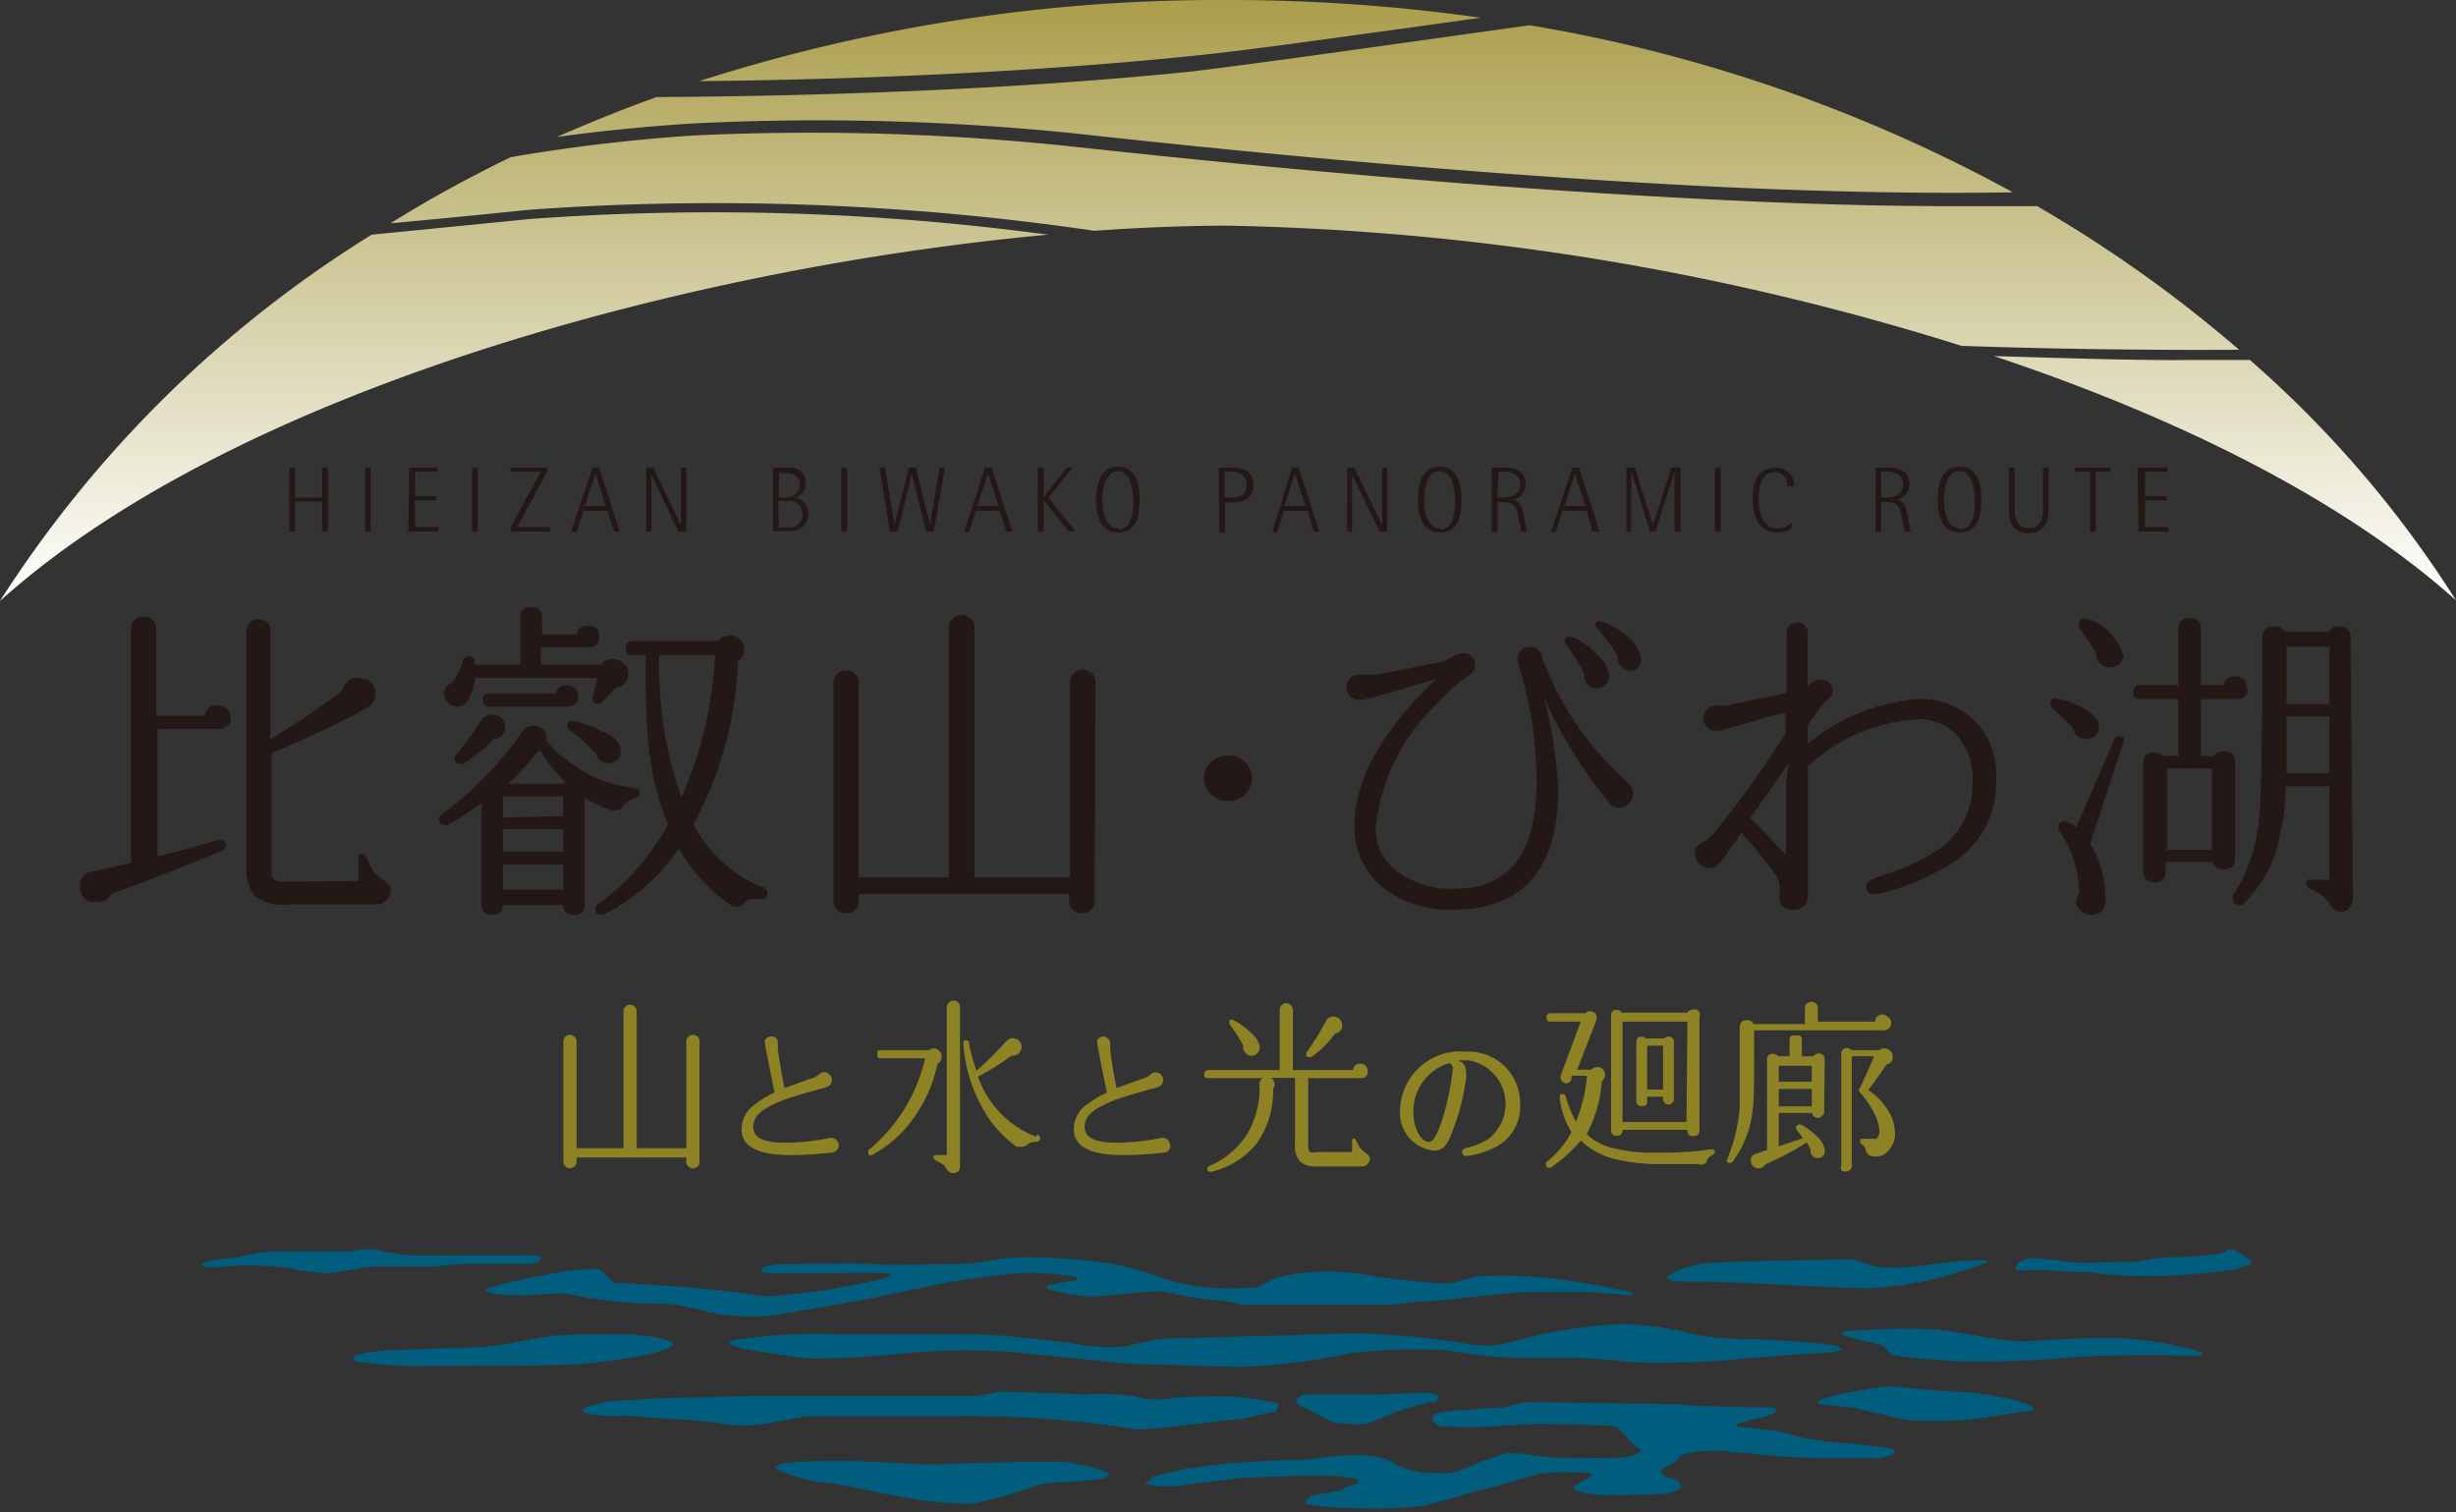 <svg xmlns="http://www.w3.org/2000/svg" xmlns:xlink="http://www.w3.org/1999/xlink" viewBox="0 0 81.74 50.33"><rect x="0" y="0" width="81.74" height="50.33" fill="#333333" stroke="none"/><defs><style>.cls-1{fill:url(#linear-gradient);}.cls-2{fill:url(#linear-gradient-2);}.cls-3{fill:url(#linear-gradient-3);}.cls-4{fill:url(#linear-gradient-4);}.cls-5{fill:url(#linear-gradient-5);}.cls-6{fill:#231815;}.cls-7{fill:#8d8224;}.cls-8{fill:#005d7d;}</style><linearGradient id="linear-gradient" x1="5504.18" y1="19.96" x2="5504.18" gradientTransform="matrix(-1, 0, 0, 1, 5540.45, 0)" gradientUnits="userSpaceOnUse"><stop offset="0" stop-color="#fff"/><stop offset="1" stop-color="#aa9e4b"/></linearGradient><linearGradient id="linear-gradient-2" x1="5497.69" y1="19.98" x2="5497.69" y2="0" xlink:href="#linear-gradient"/><linearGradient id="linear-gradient-3" x1="5466.41" y1="19.98" x2="5466.41" y2="0" xlink:href="#linear-gradient"/><linearGradient id="linear-gradient-4" x1="5496.71" y1="19.98" x2="5496.71" y2="0" xlink:href="#linear-gradient"/><linearGradient id="linear-gradient-5" x1="5523.01" y1="19.98" x2="5523.01" y2="0" xlink:href="#linear-gradient"/></defs><g id="レイヤー_2" data-name="レイヤー 2"><g id="text"><path class="cls-1" d="M47.06.9,49.28.59A59.9,59.9,0,0,0,40.87,0a56.72,56.72,0,0,0-17.6,2.7c5.15-.05,11.05-.29,16.42-.84C41.55,1.67,44.22,1.29,47.06.9Z"/><path class="cls-2" d="M35.77,4.44c7.89.87,15.11,1.47,21.47,1.78,3.63.17,7,.23,9.75.18A51.06,51.06,0,0,0,50.91.84l-3.79.53c-2.84.4-5.52.77-7.38,1-5.89.61-12.42.83-17.89.86-1.14.41-2.25.86-3.32,1.33,1.21-.17,2.66-.33,4.5-.45A83.68,83.68,0,0,1,35.77,4.44Z"/><path class="cls-3" d="M66.36,11.85c6,2,11.57,4.72,15.38,8.13a36.45,36.45,0,0,0-6.86-8H73C71.35,12,69,11.93,66.36,11.85Z"/><path class="cls-4" d="M36.42,7.68c1.57-.11,3.06-.17,4.45-.17a86.8,86.8,0,0,1,24.41,4c4.06.14,7.5.14,9.24.13A43.89,43.89,0,0,0,67.8,6.86c-.89,0-1.85,0-2.86,0-2.33,0-4.95-.07-7.73-.21-6.36-.31-13.6-.91-21.49-1.77a82.66,82.66,0,0,0-12.66-.37A59,59,0,0,0,17,5.23c-1.41.68-2.75,1.42-4,2.2,1.34-.12,2.87-.27,4.62-.45A87,87,0,0,1,36.42,7.68Z"/><path class="cls-5" d="M17.62,7.29l-5.25.52A39.11,39.11,0,0,0,0,20C7.88,12.92,23.13,8.89,34.88,7.81A83.64,83.64,0,0,0,17.62,7.29Z"/><path class="cls-6" d="M9.63,15.56h.19v1h.9v-1h.19v2.13h-.19v-1h-.9v1H9.63Z"/><path class="cls-6" d="M12.15,15.56h.19v2.13h-.19Z"/><path class="cls-6" d="M13.62,15.56h.94v.14h-.75v.81h.71v.14h-.71v.89h.78v.15h-1Z"/><path class="cls-6" d="M15.71,15.56h.19v2.13h-.19Z"/><path class="cls-6" d="M17,17.54l1-1.84H17v-.14h1.21v.14l-1,1.84h1.09v.15H17Z"/><path class="cls-6" d="M19.72,15.56h.22l.69,2.13h-.19L20.21,17h-.79l-.23.71H19Zm-.26,1.28h.7l-.34-1.08h0Z"/><path class="cls-6" d="M21.51,15.56h.23l.92,1.91h0V15.56h.18v2.13h-.26l-.9-1.89h0v1.89h-.17Z"/><path class="cls-6" d="M25.73,15.56h.44c.22,0,.64,0,.64.53a.46.46,0,0,1-.37.47h0a.52.52,0,0,1,.46.54c0,.39-.27.58-.66.58h-.51Zm.19,1h.18c.25,0,.51-.1.51-.42a.37.37,0,0,0-.41-.39h-.28Zm0,1h.28a.45.45,0,1,0,0-.89h-.3Z"/><path class="cls-6" d="M28,15.56h.19v2.13H28Z"/><path class="cls-6" d="M29.27,15.56h.19l.31,1.9h0l.48-1.9h.23l.47,1.9h0l.32-1.9h.18l-.37,2.13h-.26l-.47-1.92h0l-.47,1.92h-.26Z"/><path class="cls-6" d="M32.78,15.56H33l.69,2.13H33.5L33.27,17h-.79l-.23.71h-.16Zm-.25,1.28h.7l-.35-1.08h0Z"/><path class="cls-6" d="M34.54,15.56h.19v1h0l.77-1h.2l-.81,1,.91,1.13h-.23l-.84-1.05h0v1.05h-.19Z"/><path class="cls-6" d="M36.48,16.62c0-.56.17-1.09.73-1.09s.72.53.72,1.09-.1,1.1-.72,1.1S36.48,17.12,36.48,16.62Zm.74,1c.5,0,.5-.72.5-.94,0-.47-.12-1-.51-1s-.52.5-.52,1C36.69,16.86,36.72,17.58,37.22,17.58Z"/><path class="cls-6" d="M40.56,15.56H41c.33,0,.72.09.72.58s-.39.58-.72.58h-.23v1h-.19Zm.19,1h.16c.21,0,.58,0,.58-.42s-.37-.45-.58-.45h-.16Z"/><path class="cls-6" d="M43,15.56h.22l.69,2.13h-.19L43.52,17h-.79l-.23.71h-.15Zm-.25,1.28h.7l-.35-1.08h0Z"/><path class="cls-6" d="M44.84,15.56h.23L46,17.47h0V15.56h.17v2.13h-.25L45,15.8h0v1.89h-.17Z"/><path class="cls-6" d="M47.19,16.62c0-.56.17-1.09.73-1.09s.72.53.72,1.09-.1,1.1-.72,1.1S47.19,17.12,47.19,16.62Zm.74,1c.5,0,.5-.72.5-.94,0-.47-.12-1-.52-1s-.51.5-.51,1C47.4,16.86,47.44,17.58,47.93,17.58Z"/><path class="cls-6" d="M49.65,15.56h.43c.33,0,.7.1.7.56a.52.52,0,0,1-.49.52h0c.29,0,.35.18.41.47l.12.58h-.19l-.11-.55c-.06-.27-.13-.43-.52-.43h-.16v1h-.19Zm.19,1H50c.27,0,.6-.08.6-.44s-.38-.43-.51-.43h-.22Z"/><path class="cls-6" d="M52.33,15.56h.22l.69,2.13H53L52.81,17H52l-.23.71h-.15Zm-.26,1.28h.7l-.35-1.08h0Z"/><path class="cls-6" d="M55.63,15.56h.3v2.13h-.2v-2h0l-.63,2h-.18l-.63-2h0v2h-.16V15.56h.28l.6,1.9h0Z"/><path class="cls-6" d="M57.08,15.56h.19v2.13h-.19Z"/><path class="cls-6" d="M59.63,17.58a.88.88,0,0,1-.5.14c-.57,0-.8-.5-.8-1.15,0-.36.1-1,.74-1a.6.6,0,0,1,.65.61h-.24c0-.22-.1-.47-.41-.47-.48,0-.54.58-.54.88,0,.55.18,1,.63,1a.67.67,0,0,0,.47-.2Z"/><path class="cls-6" d="M62.42,15.56h.42c.34,0,.71.1.71.56a.52.52,0,0,1-.49.52h0c.29,0,.36.18.42.47l.11.58h-.2l-.11-.55c-.05-.27-.12-.43-.52-.43h-.15v1h-.19Zm.19,1h.12c.28,0,.61-.08.61-.44s-.38-.43-.51-.43h-.22Z"/><path class="cls-6" d="M64.49,16.62c0-.56.17-1.09.73-1.09s.72.53.72,1.09-.1,1.1-.72,1.1S64.49,17.12,64.49,16.62Zm.74,1c.5,0,.5-.72.5-.94,0-.47-.12-1-.52-1s-.51.5-.51,1C64.7,16.86,64.74,17.58,65.23,17.58Z"/><path class="cls-6" d="M68.18,17c0,.37-.16.74-.67.74s-.65-.37-.65-.74V15.56h.19v1.36c0,.19,0,.66.47.66s.47-.47.47-.66V15.56h.19Z"/><path class="cls-6" d="M69.56,15.7h-.5v-.14h1.19v.14h-.5v2h-.19Z"/><path class="cls-6" d="M71.14,15.56h1v.14h-.75v.81h.71v.14h-.71v.89h.78v.15h-1Z"/><path class="cls-7" d="M56.51,38.74c-.44,0-.83,0-1.18,0a6.19,6.19,0,0,1-1.72-.2,2.59,2.59,0,0,1-1-.58,5,5,0,0,1-1,.9l-.06,0a.08.08,0,0,1-.09-.09.1.1,0,0,1,0-.09,3.09,3.09,0,0,0,.84-1,2.82,2.82,0,0,1-.39-1.14c0-.08,0-.13.1-.13a.11.11,0,0,1,.1.08,4.29,4.29,0,0,0,.34.84,5.27,5.27,0,0,0,.37-1.53h-.52l0,.12a.19.19,0,0,1-.19.13A.2.2,0,0,1,52,36a.24.24,0,0,1-.05-.23L52.61,34h-1a.12.12,0,0,1-.14-.14.13.13,0,0,1,.14-.14h1.16a.19.19,0,0,1,.23-.05.19.19,0,0,1,.14.19.19.19,0,0,1,0,.07l-.65,1.67h.47a.25.25,0,0,1,.2-.09.24.24,0,0,1,.18.07.25.25,0,0,1,.08.18.28.28,0,0,1-.11.22,4.32,4.32,0,0,1-.5,1.76,1.75,1.75,0,0,0,.8.45,5.35,5.35,0,0,0,1.49.17c.5,0,1.11,0,1.83-.11.08,0,.14,0,.14.08s-.1.12-.15.15a.27.27,0,0,0-.11.15s0,.12-.21.13Zm.05-4.9v3.77c0,.14-.07.2-.21.2s-.19-.07-.19-.21H54v0c0,.13-.06.2-.19.2s-.19-.07-.19-.2v-3.8a.17.17,0,0,1,.19-.19.17.17,0,0,1,.16.09h2.19a.19.19,0,0,1,.17-.1A.18.18,0,0,1,56.56,33.84Zm-.4.16H54v3.34h2.13Zm-.45.68v1.9a.18.18,0,0,1-.36,0V36.5h-.53v.13c0,.12,0,.18-.18.18a.16.16,0,0,1-.18-.18V34.69c0-.13.06-.19.18-.19a.2.2,0,0,1,.14.06h.61a.18.18,0,0,1,.14-.06A.16.16,0,0,1,55.71,34.68Zm-.36.12h-.53v1.46h.53Z"/><path class="cls-7" d="M62.94,34.05a.22.22,0,0,1-.07.17.21.21,0,0,1-.17.07H58.38v.53c0,1.06,0,1.78-.05,2.14a3.44,3.44,0,0,1-.66,1.69.11.11,0,0,1-.1.05c-.06,0-.1,0-.1-.09a.06.06,0,0,1,0,0,5.72,5.72,0,0,0,.43-1.72c0-.33,0-1,0-2.1v-.59c0-.17.08-.25.24-.25a.23.23,0,0,1,.22.13h1.71v-.53a.24.24,0,0,1,.06-.15.25.25,0,0,1,.16-.06.22.22,0,0,1,.15.06.24.24,0,0,1,.06.15V34h1.91a.22.22,0,0,1,.07-.17.26.26,0,0,1,.17-.07.21.21,0,0,1,.17.08A.21.21,0,0,1,62.94,34.05ZM60.71,37a.15.15,0,0,1-.06.13.17.17,0,0,1-.14.07.18.18,0,0,1-.2-.16H59.2v1.11l.8-.27a2.55,2.55,0,0,0-.22-.3.14.14,0,0,1,0-.06.09.09,0,0,1,.09-.1h.06a2.21,2.21,0,0,1,.6.46.73.73,0,0,1,.2.39.23.23,0,0,1-.21.27.22.22,0,0,1-.2-.08.22.22,0,0,1-.06-.2,1.93,1.93,0,0,0-.13-.24,9.56,9.56,0,0,1-1.38.73.23.23,0,0,1-.22.13.23.23,0,0,1-.18-.07.25.25,0,0,1-.08-.17.21.21,0,0,1,.17-.24l.37-.13v-3a.18.18,0,0,1,.2-.2.21.21,0,0,1,.17.08h.38v-.53a.2.2,0,0,1,.06-.15.19.19,0,0,1,.14,0,.2.2,0,0,1,.15,0,.2.2,0,0,1,.06.15v.53h.39a.2.2,0,0,1,.37.11Zm-.41-1v-.53H59.2v.53Zm0,.82v-.58H59.2v.58Z"/><path class="cls-7" d="M62.33,38.48a.21.21,0,0,1-.17-.08.22.22,0,0,1-.07-.17S62,38.1,62,38.1a.1.1,0,0,1-.09-.11c0-.07,0-.1.11-.09l.43,0a.36.36,0,0,0,.1-.27,1.45,1.45,0,0,0-.2-.63,3.15,3.15,0,0,0-.45-.65.09.09,0,0,1,0-.14c.23-.49.39-.84.47-1.06h-.74v3.64a.2.2,0,0,1-.06.15.24.24,0,0,1-.14.05.25.25,0,0,1-.15-.05.2.2,0,0,1,0-.15V35.08a.18.18,0,0,1,.2-.2.19.19,0,0,1,.14.07h.93a.25.25,0,0,1,.17-.06.27.27,0,0,1,.19.08.22.22,0,0,1,.08.19.23.23,0,0,1-.2.26c-.13.2-.33.48-.61.86a2.09,2.09,0,0,1,.68.71,1.48,1.48,0,0,1,.21.73.79.79,0,0,1-.17.51A.55.55,0,0,1,62.33,38.48Z"/><path class="cls-7" d="M31.34,35.17a.28.28,0,0,1-.14.24,4.76,4.76,0,0,1-.8,1.81A4,4,0,0,1,29,38.45H29c-.06,0-.1,0-.1-.09a.1.1,0,0,1,0-.08,5.54,5.54,0,0,0,1.89-3.06H29.33c-.09,0-.13,0-.13-.13s0-.14.13-.14h1.58a.27.27,0,0,1,.17-.06.25.25,0,0,1,.18.08A.27.27,0,0,1,31.34,35.17Zm-.27,3.35c0-.05,0-.08.1-.08h.34V33.52a.26.26,0,0,1,.07-.16.2.2,0,0,1,.15-.06.21.21,0,0,1,.22.22v5.24c0,.11,0,.28-.22.28s-.21-.19-.35-.29S31.07,38.62,31.07,38.52Zm3.44-.75c.12,0,.11.12.1.16s-.06.07-.23.08-.22.2-.45.15a.27.27,0,0,1-.1,0,3.77,3.77,0,0,1-1.15-1.32,5.1,5.1,0,0,1-.62-2.12c0-.07,0-.1.09-.1a.09.09,0,0,1,.1.08,5.5,5.5,0,0,0,.25.94,14.3,14.3,0,0,0,1-1,.29.29,0,0,1,.21-.09.32.32,0,0,1,.2.08.29.29,0,0,1,.09.21.3.3,0,0,1-.1.22.29.29,0,0,1-.23.07,8.72,8.72,0,0,1-1.12.7,3.31,3.31,0,0,0,1.93,2"/><path class="cls-7" d="M48.81,35.28h0a1.47,1.47,0,0,1,.73,2.62,2.12,2.12,0,0,1-.74.3s-.17.06-.14.17a.15.15,0,0,0,.15.1h0a2.64,2.64,0,0,0,.84-.24,1.49,1.49,0,0,0,.94-1.45A1.71,1.71,0,0,0,48.79,35a2,2,0,0,0-2.19,1.91,1.25,1.25,0,0,0,1.12,1.38c.26,0,.39-.11.54-.44a7.52,7.52,0,0,0,.5-1.74c.1-.47,0-.7-.12-.76l-.11-.06h.28ZM47.56,38c-.28,0-.52-.46-.52-1a1.66,1.66,0,0,1,.6-1.3,1.58,1.58,0,0,1,.57-.31h0l.05,0a.21.21,0,0,1,.09.21A9.1,9.1,0,0,1,48,37.26C47.83,37.76,47.71,38,47.56,38Z"/><path class="cls-7" d="M41.92,34.79a.26.26,0,0,1-.06.24.26.26,0,0,1-.42,0,.23.23,0,0,1-.06-.22,4,4,0,0,0-.46-.72.1.1,0,0,1,0-.08c0-.06,0-.08.09-.08H41a2.05,2.05,0,0,1,.6.41A.92.92,0,0,1,41.92,34.79Zm2.75-.68a.26.26,0,0,1-.23.28,3.34,3.34,0,0,1-.8.79h-.06c-.07,0-.1,0-.1-.09a.14.14,0,0,1,0-.06A9.45,9.45,0,0,0,44.12,34a.27.27,0,0,1,.26-.17.29.29,0,0,1,.21.09A.32.32,0,0,1,44.67,34.11Z"/><path class="cls-7" d="M45.34,38.82h-1.5a.84.84,0,0,1-.57-.16.79.79,0,0,1-.17-.57V35.87h-.8a.25.25,0,0,1,.12.22.19.19,0,0,1-.05.14,3,3,0,0,1-.55,1.83A2.75,2.75,0,0,1,40.3,39q-.12,0-.12-.09a.1.1,0,0,1,.06-.1,2.84,2.84,0,0,0,1.27-1.07,3.06,3.06,0,0,0,.41-1.67.21.21,0,0,1,.11-.19H40.22c-.09,0-.14,0-.14-.13a.13.13,0,0,1,.14-.14h2.37v-2a.2.2,0,0,1,.07-.16.18.18,0,0,1,.14-.06.25.25,0,0,1,.16.06.24.24,0,0,1,.07.16v2h2a.23.23,0,0,1,.25-.21.23.23,0,0,1,.17.07.26.26,0,0,1,.07.17.21.21,0,0,1-.24.24H43.54V38.1a.38.38,0,0,0,.05.24.49.49,0,0,0,.25,0H45V38c0-.07,0-.11.07-.11s.09.21.25.37.27.17.27.3A.27.27,0,0,1,45.34,38.82Z"/><path class="cls-7" d="M23.22,34.5a.23.23,0,0,0-.16-.06.22.22,0,0,0-.15.06.2.2,0,0,0-.07.16v3.55H21.19V33.66a.2.2,0,0,0-.06-.15.19.19,0,0,0-.16-.07.21.21,0,0,0-.16.07.2.2,0,0,0-.06.15v4.55H19.19V34.66a.18.18,0,0,0-.07-.15.21.21,0,0,0-.15-.07.26.26,0,0,0-.16.07.2.2,0,0,0-.06.15v4a.21.21,0,0,0,.06.16.25.25,0,0,0,.16.06.2.2,0,0,0,.15-.06.19.19,0,0,0,.07-.16v-.14h3.65v.14a.19.19,0,0,0,.07.16.22.22,0,0,0,.15.06.23.23,0,0,0,.16-.06.21.21,0,0,0,.06-.16v-4A.23.23,0,0,0,23.22,34.5Z"/><path class="cls-8" d="M55.51,42.46c-.06.08,0,.13.17.17s.82,0,2.25.06,3.62.2,4.41.18A12.63,12.63,0,0,0,66.15,42c0-.19-2.11.11-2.33.14a5.28,5.28,0,0,1-1.45,0,5.94,5.94,0,0,0-.75-.23c-.23,0-4.51.08-4.81.13A3.19,3.19,0,0,0,55.51,42.46Z"/><path class="cls-8" d="M18.49,44.45c-.69.07-1.65.32-2.51.39-.23,0-2.75.08-3.19.11s-1.2.12-1,.34a11.62,11.62,0,0,0,2.42.17c1.19,0,4.12,0,5.19-.07,1.93-.19,4.9-.74,1.3-1C20.74,44.44,19.19,44.38,18.49,44.45Z"/><path class="cls-8" d="M61.13,44.78a29.37,29.37,0,0,0-3-.21,12.37,12.37,0,0,1-1.6-.13,11,11,0,0,0-2.6-.38,18.33,18.33,0,0,0-3.14.46,4.69,4.69,0,0,1-1.21.26,5.31,5.31,0,0,1-1.11-.12,27.15,27.15,0,0,0-3.58-.29c-.88.05-6.08.17-6.27.19a8.93,8.93,0,0,0-1.14.25A6.42,6.42,0,0,1,36,44.76c-.46-.09-1.49-.2-2.34-.28s-1.94-.08-1.94-.08l-4,0a18.21,18.21,0,0,0-3.37.21c-.47.27,2,.5,2.47.6a27.39,27.39,0,0,0,3.34-.18A22.72,22.72,0,0,1,33.74,45l3.86.39c.58,0,2.29.08,3.64.1a20.87,20.87,0,0,0,3.68-.45,18.9,18.9,0,0,1,2.64-.13c.57,0,1.14.13,1.55.17a11.56,11.56,0,0,0,1.65.11l1.7,0c.39,0,1.29.08,1.85.14s2.72,0,3.15-.06,2.68-.22,3.35-.26S61.28,44.88,61.13,44.78Z"/><path class="cls-8" d="M61.52,44.3a24.26,24.26,0,0,1,2.87-.06c.84.09,2.38.43,3,.4s2.27-.13,2.91-.11a11.24,11.24,0,0,1,3,.48c0,.18-.72.1-1.13.09s-2.62,0-3.44.09-3,.15-3.5.12-2-.14-2.25-.22c-.15-.05-.17-.25-.38-.33S60.71,44.4,61.52,44.3Z"/><path class="cls-8" d="M42.48,46.68a14.8,14.8,0,0,0-1.54-.21c-.32,0-1.81,0-2.06.08a2.55,2.55,0,0,1-1.11-.08,8,8,0,0,0-1.59-.07c-.5,0-2.68-.1-2.91-.08s-.68.14-.86.14l-2,0-2.55,0h-3l-3,.08-1.64.1c-2,.42.24.52.44.48s1.33.1,1.62.1a17.06,17.06,0,0,1,2.17.22,5.86,5.86,0,0,0,1.37-.12A8.73,8.73,0,0,1,27,47.13c.3,0,3.78,0,4.89,0a35.11,35.11,0,0,1,5.93.44c.7,0,2.89-.3,3.28-.33S42.25,47,42.37,47,42.62,46.71,42.48,46.68Z"/><path class="cls-8" d="M36.87,49a6.48,6.48,0,0,0-1.63-.36c-.46,0-3.34.05-3.88.09s-2.56-.11-3.25-.11-2.63,0-2.24.28a4.73,4.73,0,0,0,1.7.45c.17,0,2.16.43,2.49.47a11.2,11.2,0,0,0,2.34.22,16.44,16.44,0,0,0,2.17-.63C35.46,49.24,37.11,49.36,36.87,49Z"/><path class="cls-8" d="M17.72,41.78h-4a9.88,9.88,0,0,1-1.32-.21,3.76,3.76,0,0,0-.75.08c-.33,0-1.92,0-2.47,0s-1.13.18-1.47.22a4.91,4.91,0,0,0-1,.18c0,.2.74.1,1.19.07a10.53,10.53,0,0,1,1.75.09,8.55,8.55,0,0,0,1.21.16c.31,0,1.31-.22,1.64-.22.17,0,.51,0,.67,0s1.24,0,1.39,0a8.89,8.89,0,0,1,.93-.09l2.06,0C18,42.06,18.21,41.79,17.72,41.78Z"/><path class="cls-8" d="M67.91,42.26l1.07.07c.42,0,.75,0,.88.06a16,16,0,0,0,1.67.08h.21c.5,0,2.39-.15,2.69-.24a2.18,2.18,0,0,0,.42-.14c.06,0,.1-.08.06-.13a2.65,2.65,0,0,0-.57-.36.17.17,0,0,0-.2,0,.29.29,0,0,1-.16.1,11.14,11.14,0,0,1-1.7.14,5.52,5.52,0,0,0-.8.08A3.56,3.56,0,0,1,71,42l-.8,0A12.06,12.06,0,0,1,68.82,42a10.37,10.37,0,0,0-1.12-.13c-.24,0-.55.11-.6.26s-.06.15.44.15Z"/><path class="cls-8" d="M54.25,43a24.19,24.19,0,0,0-2.66-.46,15.94,15.94,0,0,0-2.28-.07c-.26,0-.63.14-1,.23a2.52,2.52,0,0,1-.48,0c-.33,0-1.64-.16-2-.21a8,8,0,0,0-1.45-.17,7.08,7.08,0,0,0-1.77.17c-.35.11-.67.33-.83.36a11.19,11.19,0,0,1-1.57,0,6.44,6.44,0,0,1-1.59-.34A8.55,8.55,0,0,0,36.61,42,21.42,21.42,0,0,0,34,41.84c-.66,0-1.43.24-2.27.23s-1.94.06-2.55,0-2.43,0-2.89,0a2.39,2.39,0,0,0-.85.1c-.06,0-.14.16,0,.19s3,0,3.23,0c.71,0,1.34,0,.73.19a23.07,23.07,0,0,1-3.81.59c-.34,0-1-.15-2.4-.27s-2.65-.18-2.74-.18-.4-.43-.56-.46a8.43,8.43,0,0,0-1.78.21,16.19,16.19,0,0,0-1.94.45c-.12.21.92.21,1.2.22s1.08-.09,1.49-.06a14.59,14.59,0,0,0,2.91.34h.4a4.8,4.8,0,0,1,.9.15,4.88,4.88,0,0,1,.52.13,6.82,6.82,0,0,0,1.05.13A6.3,6.3,0,0,0,26,43.73l2.8-.48s2.62-.56,3.06-.63,1.94-.27,2.31-.26a8.72,8.72,0,0,1,1.63.14c.13.08,0,.11-.07.12a6.37,6.37,0,0,0-.91.18c-.06.06.13.15.49.21a7.05,7.05,0,0,0,1.05.14c.46,0,2-.23,2.42-.16a12.05,12.05,0,0,0,1.56.27,4.71,4.71,0,0,1,1,.16c.23,0,1.92,0,1.92,0l2.94,0c.29,0,1-.12,1.31-.12S50.41,43,50.77,43s1.27,0,1.94,0,1.55.13,1.6.1S54.38,43.07,54.25,43Z"/><path class="cls-8" d="M47.32,46.35l-1.46.06c-.85,0-2.28,0-2.44,0s-.51.25,0,.43c0,0,.54.3.79.42a.75.75,0,0,0,.31.1.5.5,0,0,0,.13,0,2.75,2.75,0,0,0,.93,0l.87-.37a11.82,11.82,0,0,1,1.18-.33c.09,0,.22,0,.25-.15S47.52,46.35,47.32,46.35Z"/><path class="cls-8" d="M67.2,46.64h0A9.43,9.43,0,0,0,65,46.31c-.47,0-1.79-.17-2.13-.17s-3.28.49-2.08.62c.2,0,.45.06.9.09l1.77.41a14.4,14.4,0,0,0,1.78,0c.52,0,1.9-.26,2.07-.28s.42,0,.38-.11A1.18,1.18,0,0,0,67.2,46.64Z"/><path class="cls-8" d="M55.36,49.09c-.07-.07-.09-.14,0-.22a2,2,0,0,1,.34-.19c.09,0,.17-.21.28-.27a4.55,4.55,0,0,1,1.46-.12c.36.07.74.05,1,.1s1.59.13,2.19.14l1.78,0A1.41,1.41,0,0,0,63,48.4c.06-.06.14-.14-.09-.19s-.84-.12-1.26-.16a15.31,15.31,0,0,1-1.67-.2c-.22-.06-.52-.16-.64-.18a15,15,0,0,0-1.54-.19s0,0,0-.07a2.36,2.36,0,0,1,.65-.19,2.23,2.23,0,0,0,.6-.2.1.1,0,0,0,0-.18l-.67,0-2.1-.06a3.09,3.09,0,0,0-.44-.05c-.35,0-4.81-.07-5.08-.06a5.19,5.19,0,0,0-.73.18c-.2,0-.76,0-1.1.07a5.46,5.46,0,0,0-1.11.12c-.36.1,0,.41.07.42a15.75,15.75,0,0,0,2,0c.26-.06.39,0,.66-.05s2.9,0,3.17.06.63.69.83.74-.1.28-.69.3-1.72,0-2.08,0-1.32-.19-1.61-.15a10.6,10.6,0,0,0-1.52.56l-.35.1a5.35,5.35,0,0,1-.61,0,2.87,2.87,0,0,1-1.12-.23,2.62,2.62,0,0,0-.73-.31,6.53,6.53,0,0,0-1.09-.05c-.23,0-1.07.13-1.25.15s-1,0-2.12.09a13.1,13.1,0,0,0-1.61.18c-.29,0-1.14.23-1.32.28a.34.34,0,0,0-.21.17c-.1,0-.14.07-.08.1a3.56,3.56,0,0,0,1.37,0l1.84-.22c.28,0,2.11-.08,2.36-.07s.85,0,1,.05.39,0,.45.11,0,.09-.08.13a1.11,1.11,0,0,0-.3.11l-.22.1-.41.08a2.76,2.76,0,0,0-.43.07c-.11,0-.41.2-.23.3a9.71,9.71,0,0,0,1.58.13,14.56,14.56,0,0,0,2.22-.07c.29-.06,1.14-.28,1.47-.4,1-.22,2-.58,2.6-.69a8,8,0,0,1,1.53,0c.18,0,0,.11-.08.19a2.16,2.16,0,0,0-.43.25c-.11.11.15.22.9.28.47,0,1.93,0,2.16-.05s.61-.13.46-.33S55.44,49.18,55.36,49.09Z"/><path class="cls-7" d="M27,35.89l-.89.32c-.07-.3-.18-1-.22-1.28a1.8,1.8,0,0,0,0-.22c0-.14-.1-.25-.27-.21s-.18.13-.15.3.25,1.29.31,1.56a3.11,3.11,0,0,0-.66.4,1,1,0,0,0-.44.83c0,.56.54.85,1.61.85a11.23,11.23,0,0,0,1.45-.09.35.35,0,0,0,.14-.11.25.25,0,0,0-.26-.37,8,8,0,0,1-1.44.16c-.77,0-1.11-.16-1.11-.53s.3-.61,1-.89c.43-.16,1.14-.34,1.23-.37a1.23,1.23,0,0,0,.25-.08.24.24,0,0,0,.09-.36.24.24,0,0,0-.35-.07A.61.61,0,0,1,27,35.89Z"/><path class="cls-7" d="M38.05,35.89l-.89.32c-.07-.3-.18-1-.21-1.28,0-.06,0-.15,0-.22s-.1-.25-.27-.21-.18.13-.15.3.25,1.29.31,1.56a3.49,3.49,0,0,0-.67.4,1,1,0,0,0-.43.83c0,.56.54.85,1.6.85a11.28,11.28,0,0,0,1.46-.09.28.28,0,0,0,.13-.11.23.23,0,0,0,0-.19.24.24,0,0,0-.28-.18,8,8,0,0,1-1.44.16c-.77,0-1.11-.16-1.11-.53s.3-.61,1-.89c.43-.16,1.13-.34,1.22-.37a1.16,1.16,0,0,0,.26-.08.25.25,0,0,0,.09-.36.25.25,0,0,0-.35-.07A.61.61,0,0,1,38.05,35.89Z"/><path class="cls-6" d="M7.68,23.86c0,.27-.15.4-.44.4l-2,0v4.24c.84-.2,1.5-.39,2-.54h.09c.12,0,.19.06.19.16a.21.21,0,0,1-.13.19c-1.08.46-2.31.94-3.68,1.44A.49.49,0,0,1,3.2,30a.53.53,0,0,1-.25,0,.48.48,0,0,1-.28-.46A.46.46,0,0,1,3.08,29c.36-.07.79-.16,1.28-.28v-7.8a.4.4,0,0,1,.12-.29.45.45,0,0,1,.31-.11.39.39,0,0,1,.29.11.4.4,0,0,1,.12.29v2.9H6.82a.38.38,0,0,1,.42-.35.45.45,0,0,1,.31.12A.41.41,0,0,1,7.68,23.86Zm4.25,5.46v-.71c0-.11,0-.2.14-.2s.16.38.44.67.5.31.5.56a.49.49,0,0,1-.49.46H9.62a1.65,1.65,0,0,1-1.14-.28,1.44,1.44,0,0,1-.28-1V21a.41.41,0,0,1,.11-.28.44.44,0,0,1,.3-.11.44.44,0,0,1,.29.11A.37.37,0,0,1,9,21V24.6A24.73,24.73,0,0,0,11.37,23a.88.88,0,0,1,.22-.34.5.5,0,0,1,.43-.08.48.48,0,0,1,.47.52.49.49,0,0,1-.29.46c-1,.56-2.11,1.06-3.16,1.51v3.88c0,.16,0,.28.09.32a.59.59,0,0,0,.35.07Z"/><path class="cls-6" d="M21.29,26.4c0,.1-.06.12-.13.15s-.17.06-.24.1a.61.61,0,0,0-.19.2.25.25,0,0,1-.24.11.5.5,0,0,1-.17,0,5.59,5.59,0,0,1-.86-.4v3.55a.31.31,0,0,1-.35.34c-.25,0-.37-.11-.37-.33h-2v0c0,.22-.12.33-.35.33s-.36-.11-.36-.33v-3.4a10.33,10.33,0,0,1-1.12.73.21.21,0,0,1-.12,0,.16.16,0,0,1-.18-.18.23.23,0,0,1,.08-.16,11.67,11.67,0,0,0,2.68-2.74.46.46,0,0,1,.69-.11.37.37,0,0,1,.13.29.36.36,0,0,1,0,.14.08.08,0,0,1,.08.05,3.66,3.66,0,0,0,.78.69,4.05,4.05,0,0,0,2.09.79C21.26,26.27,21.3,26.31,21.29,26.4Zm-.56-4.35a.45.45,0,0,1,.18.36.43.43,0,0,1-.42.47c-.18.21-.32.36-.43.47a.21.21,0,0,1-.15.08c-.15,0-.21-.08-.18-.23s.09-.36.15-.64H15.81a1.94,1.94,0,0,1-.2.7.44.44,0,0,1-.41.25.4.4,0,0,1-.29-.12.39.39,0,0,1-.13-.28.4.4,0,0,1,.28-.39,2.94,2.94,0,0,0,.35-.73.18.18,0,0,1,.19-.14c.15,0,.22.09.2.27h1.52V20.56a.31.31,0,0,1,.35-.35.32.32,0,0,1,.37.35v.55H19.2a.33.33,0,0,1,.37-.28c.25,0,.38.12.38.36s-.13.35-.38.35H18v.58h2a.42.42,0,0,1,.37-.18A.47.47,0,0,1,20.73,22.05Zm-3.92,2.11a.37.37,0,0,1-.38.43,4.68,4.68,0,0,1-1,.82.28.28,0,0,1-.13,0,.15.15,0,0,1-.17-.17.24.24,0,0,1,.05-.13A9.54,9.54,0,0,0,16,24a.42.42,0,0,1,.38-.21A.38.38,0,0,1,16.81,24.16Zm2.43-1c0,.24-.14.36-.4.36H16.29c-.15,0-.22-.08-.22-.23s.07-.21.22-.21h2.2a.35.35,0,0,1,.37-.28C19.11,22.82,19.24,22.94,19.24,23.18Zm-.5,4V26.5h-2v.71Zm0,1.18v-.75h-2v.75Zm0,1.27v-.83h-2v.83ZM18.79,26A4.53,4.53,0,0,1,18,25a.15.15,0,0,1-.09,0,8,8,0,0,1-1,1.08h1.92ZM20.66,25a.35.35,0,0,1-.35.39.38.38,0,0,1-.46-.29,6.76,6.76,0,0,0-.87-.79.17.17,0,0,1-.1-.15c0-.15.09-.2.25-.16a3.9,3.9,0,0,1,.92.35C20.46,24.51,20.66,24.73,20.66,25Zm4.87,4.8c0,.1-.12.12-.25.12a2,2,0,0,0-.32,0c-.11,0-.13.13-.29.21a.36.36,0,0,1-.34,0,5.59,5.59,0,0,1-1.74-1.9,6.49,6.49,0,0,1-2.48,2.2l-.12,0a.16.16,0,0,1-.18-.17.21.21,0,0,1,.1-.17,8,8,0,0,0,2.32-2.65,9.52,9.52,0,0,1-.66-2.79,28.3,28.3,0,0,1-.07-2.85h-.43a.21.21,0,0,1-.24-.24.21.21,0,0,1,.24-.23H23.9a.47.47,0,0,1,.39-.18.49.49,0,0,1,.35.13.47.47,0,0,1,.13.34.42.42,0,0,1-.21.37,12.29,12.29,0,0,1-1.48,5.44,4.53,4.53,0,0,0,2.24,2.08C25.38,29.5,25.59,29.57,25.53,29.75Zm-1.73-8H21.94a13.1,13.1,0,0,0,.74,4.74A13.26,13.26,0,0,0,23.8,21.77Z"/><path class="cls-6" d="M36.43,30a.36.36,0,0,1-.12.28.45.45,0,0,1-.31.12.4.4,0,0,1-.29-.12.34.34,0,0,1-.13-.28v-.25h-7V30a.36.36,0,0,1-.12.28.44.44,0,0,1-.6,0,.36.36,0,0,1-.12-.28V22.71a.36.36,0,0,1,.12-.28.43.43,0,0,1,.6,0,.36.36,0,0,1,.12.28V29.2h3V20.88a.37.37,0,0,1,.12-.29.44.44,0,0,1,.3-.12.45.45,0,0,1,.31.12.37.37,0,0,1,.12.29V29.2h3.18V22.7a.36.36,0,0,1,.13-.29.4.4,0,0,1,.29-.12.45.45,0,0,1,.31.12.38.38,0,0,1,.12.29Z"/><path class="cls-6" d="M41.67,25.91a.71.71,0,0,1-.24.53.8.8,0,0,1-.56.22.85.85,0,0,1-.57-.22.74.74,0,0,1-.23-.53.75.75,0,0,1,.23-.55.85.85,0,0,1,.57-.22.8.8,0,0,1,.56.22A.72.72,0,0,1,41.67,25.91Z"/><path class="cls-6" d="M69.86,24.16a.39.39,0,0,1-.36.42.4.4,0,0,1-.5-.34c-.18-.18-.42-.42-.71-.69a.21.21,0,0,1-.05-.12c0-.15.08-.21.23-.18a3.25,3.25,0,0,1,.84.3C69.68,23.74,69.86,24,69.86,24.16Zm.81.55-1.11,3.37a3.3,3.3,0,0,1,.51,1.86.44.44,0,0,1-.43.5.46.46,0,0,1-.38-.13A.41.41,0,0,1,69.1,30a.5.5,0,0,1,.1-.28,3.64,3.64,0,0,0-.68-2.09.15.15,0,0,1,0-.12c0-.12.06-.18.19-.18a.78.78,0,0,1,.39.2l1.26-2.9a.17.17,0,0,1,.17-.12C70.65,24.49,70.71,24.56,70.67,24.71Zm0-2.93a.4.4,0,0,1-.15.33.41.41,0,0,1-.37.09.45.45,0,0,1-.3-.17.39.39,0,0,1-.09-.32c-.15-.24-.34-.52-.57-.83a.23.23,0,0,1,0-.11.17.17,0,0,1,.19-.19,1.4,1.4,0,0,1,.82.46C70.47,21.34,70.63,21.59,70.63,21.78Zm4.14,1.11c0,.25-.13.38-.4.38H73.25v1.89h.43A.38.38,0,0,1,74,25c.26,0,.39.12.39.35v3.23c0,.24-.13.35-.39.35a.33.33,0,0,1-.36-.25H72.08V29a.32.32,0,0,1-.37.36c-.25,0-.38-.12-.38-.36V25.39c0-.23.13-.35.38-.35a.38.38,0,0,1,.28.12h.51V23.27H71.25c-.16,0-.25-.08-.25-.23a.22.22,0,0,1,.25-.24H72.5V20.93c0-.24.12-.36.38-.36a.32.32,0,0,1,.37.36V22.8H74a.36.36,0,0,1,.39-.29.41.41,0,0,1,.29.11A.39.39,0,0,1,74.77,22.89Zm-1.19,5.39v-2.7h-1.5v2.7Zm4.69,1.57c0,.18-.08.49-.4.49s-.36-.34-.6-.52-.55-.23-.55-.4.06-.14.17-.14h.6V26.17H76.07a7.88,7.88,0,0,1-.36,2.29,4.34,4.34,0,0,1-1.07,1.64.17.17,0,0,1-.13,0c-.13,0-.2-.06-.2-.18a.14.14,0,0,1,0-.1,5.73,5.73,0,0,0,.88-2.57c.08-.63.1-4,.1-4v-2a.36.36,0,0,1,.41-.4.39.39,0,0,1,.35.18h1.47a.33.33,0,0,1,.32-.18c.26,0,.39.12.39.37Zm-.78-4.12V23.85H76.1c0,.9,0,1.52,0,1.88Zm0-2.3V21.52H76.1v1.91Z"/><path class="cls-6" d="M65.74,24a2.57,2.57,0,0,0-1.85-.74,6.63,6.63,0,0,0-3.73,1.49v-.61l.35-.49a1.59,1.59,0,0,1,.32-.37A.38.38,0,0,0,61,23a.42.42,0,0,0-.2-.34.55.55,0,0,0-.54.09l-.1.06V21.06a.33.33,0,0,0-.1-.25.36.36,0,0,0-.5,0,.33.33,0,0,0-.1.25v2l-2,.42a.37.37,0,0,1-.16,0,1,1,0,0,0-.18,0,.43.43,0,0,0-.43.43.41.41,0,0,0,.42.41h.13c.5-.13,1.92-.55,2.19-.62v.7A32.39,32.39,0,0,1,57,27.77a.84.84,0,0,1-.3.24.59.59,0,0,0-.25.2.49.49,0,0,0,0,.37.53.53,0,0,0,.26.27c.27.11.43,0,.62-.24l.63-.9c.41.47.77.9,1.08,1.32a1,1,0,0,1,.18.39,1.81,1.81,0,0,1,0,.42.41.41,0,0,0,.12.34.54.54,0,0,0,.37.1.45.45,0,0,0,.46-.49c0-.2,0-.89,0-1.24v-.64c0-.72,0-1.52,0-2.4a5.81,5.81,0,0,1,3.64-1.57,1.71,1.71,0,0,1,1.28.49,2.21,2.21,0,0,1,.56,1.6,2.65,2.65,0,0,1-1.22,2.3,7.4,7.4,0,0,1-1.73.79l-.18.06c-.23.07-.47.17-.41.4s.36.18.59.13l.22-.06A8.59,8.59,0,0,0,65,28.71a3.16,3.16,0,0,0,1.43-2.77A2.59,2.59,0,0,0,65.74,24Zm-6.3,2,0,1.78v.67c-.54-.57-.94-1-1.19-1.21l.28-.41,1-1.44Z"/><path class="cls-6" d="M52.11,21.22c.09-.08.22,0,.3,0a3.5,3.5,0,0,1,.7.51,1.39,1.39,0,0,1,.43.66.47.47,0,0,1-.08.37.4.4,0,0,1-.33.15.42.42,0,0,1-.4-.49,6.87,6.87,0,0,0-.63-1A.17.17,0,0,1,52.11,21.22Z"/><path class="cls-6" d="M53.12,20.71c.09-.08.22,0,.29,0a3.37,3.37,0,0,1,.73.45,1.26,1.26,0,0,1,.44.62.43.43,0,0,1,0,.37.39.39,0,0,1-.31.17.4.4,0,0,1-.31-.13.37.37,0,0,1-.11-.33,6.16,6.16,0,0,0-.68-.94A.17.17,0,0,1,53.12,20.71Z"/><path class="cls-6" d="M54.21,26.73c.4-.4-.14-.79-.2-.84h0a10.16,10.16,0,0,1-2.66-3.95l-.05-.16a.4.4,0,0,0-.55-.21.41.41,0,0,0-.21.55l.06.2A12.79,12.79,0,0,1,51.14,26c0,2.4-.91,3.58-2.74,3.58a3,3,0,0,1-1.75-.48,1.75,1.75,0,0,1-.86-1.53,6.53,6.53,0,0,1,2-4.11,5.28,5.28,0,0,1,1.13-1,.34.34,0,0,0,.17-.33.43.43,0,0,0-.18-.34.55.55,0,0,0-.59.09,1.66,1.66,0,0,1-.49.18l-1.58.31-.49.08-.27,0a2.42,2.42,0,0,0-.27,0,.43.43,0,0,0-.41.42.42.42,0,0,0,.42.42,2.62,2.62,0,0,0,.68-.14l1.88-.55c-1.8,1.73-2.71,3.35-2.71,4.86a2.57,2.57,0,0,0,1,2.12,3.61,3.61,0,0,0,2.29.69c2.32,0,3.49-1.35,3.49-4a15.92,15.92,0,0,0-.47-3.06,15.28,15.28,0,0,0,2.2,3.55A.44.44,0,0,0,54.21,26.73Z"/></g></g></svg>